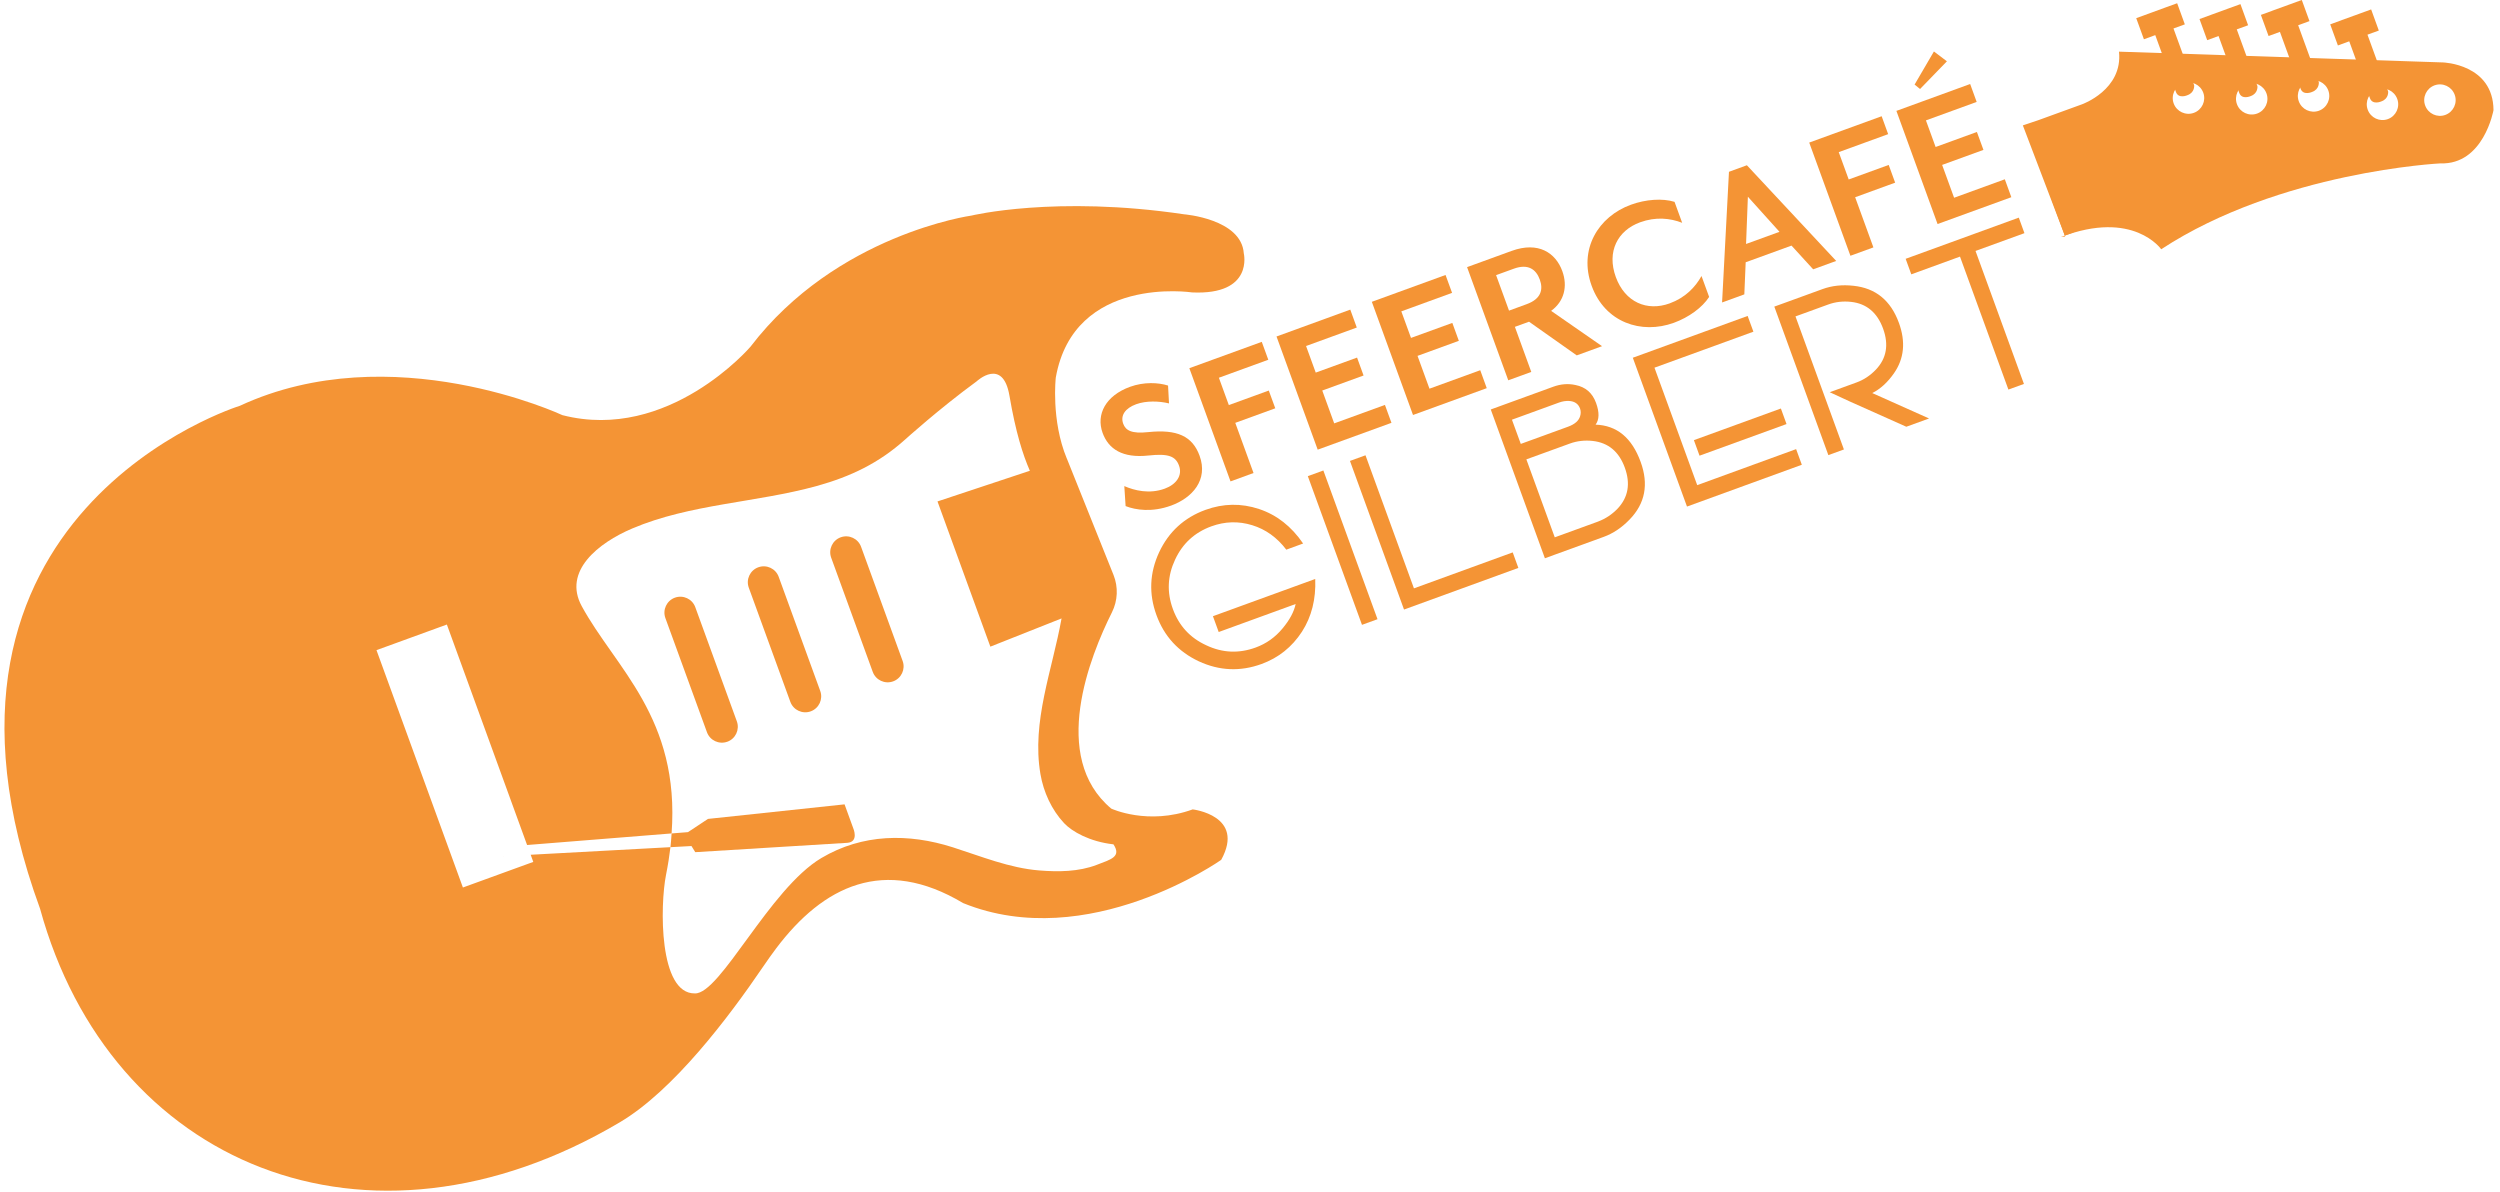 <svg xmlns="http://www.w3.org/2000/svg" id="Laag_1" version="1.1" viewBox="0.0 0.0 1179.0 564.0" width="300" height="143">
  
  <g>
    <path d="M342.13,351.04c-3.91,1.42-8.23-.59-9.65-4.5l-19.67-54.01c-1.42-3.91.59-8.24,4.5-9.66,3.9-1.42,8.23.59,9.65,4.5l19.67,54.03c1.42,3.9-.59,8.23-4.5,9.65" fill="#f49435" />
    <path d="M420.6,322.48c-3.91,1.42-8.23-.59-9.65-4.5l-19.67-54.03c-1.42-3.9.59-8.23,4.5-9.65,3.91-1.42,8.23.59,9.65,4.5l19.67,54.03c1.42,3.9-.59,8.23-4.5,9.65" fill="#f49435" />
    <path d="M381.6,336.67c-3.91,1.42-8.23-.59-9.65-4.5l-19.67-54.03c-1.42-3.9.59-8.23,4.5-9.65,3.91-1.42,8.23.59,9.65,4.5l19.67,54.03c1.42,3.9-.59,8.23-4.5,9.65" fill="#f49435" />
    <polygon points="960.69 57.91 956.21 59.46 975.14 111.51 979.57 109.82 960.69 57.91" fill="#f49435" />
    <path d="M326.95,403.32l71.9-4.42c5.77-.4,2.83-7.01,2.83-7.01l-4.07-11.2-64.65,6.89-9.46,6.26-7.75.62c-.16,2.14-.27,4.25-.54,6.5l9.95-.54,1.79,2.91Z" fill="#f49435" />
    <path d="M236.24,405.23h.13s-.05-.06-.06-.1l-.06.1Z" fill="#f49435" />
    <path d="M1155.23,54.39c-3.87,1.41-8.13-.59-9.54-4.46-1.41-3.85.59-8.13,4.44-9.54,3.87-1.41,8.13.59,9.54,4.46,1.41,3.85-.58,8.13-4.44,9.54M1128.04,56.37c-3.87,1.41-8.13-.59-9.54-4.46-1.41-3.87.58-8.13,4.44-9.54,3.87-1.41,8.13.59,9.54,4.46,1.41,3.85-.59,8.13-4.44,9.54M1095.42,52.41c-3.87,1.39-8.13-.59-9.54-4.46-1.41-3.87.58-8.13,4.44-9.54,3.87-1.41,8.13.59,9.54,4.44,1.41,3.87-.59,8.15-4.44,9.55M1066.15,53.75c-3.87,1.41-8.13-.58-9.54-4.44-1.41-3.87.57-8.13,4.44-9.54,3.87-1.41,8.13.58,9.54,4.44,1.41,3.87-.59,8.13-4.44,9.54M1036.21,53.41c-3.85,1.41-8.13-.58-9.54-4.44-1.41-3.87.59-8.13,4.46-9.54,3.87-1.41,8.13.59,9.54,4.44,1.41,3.87-.59,8.13-4.46,9.54M1154.2,29.55l-153.41-5.1c1.88,18.05-17.49,24.91-17.49,24.91l-20.83,7.57-7.19,2.41,20.03,52.61-2,.22c34.31-13.13,47.45,5.8,47.45,5.8,56.18-36.84,132.08-40.64,132.08-40.64,20.58.75,25.19-25.21,25.19-25.21-.13-21.82-23.83-22.57-23.83-22.57" fill="#f49435" />
    <path d="M1014.31,6.64l-5.37,1.95,3.64,10,5.37-1.97,9.78,26.9c1.26,3.45,5.45,1.53,5.45,1.53,3.58-1.29,3.18-4.68,3.18-4.68l-9.79-26.89,5.37-1.95-3.63-10-5.37,1.95-8.63,3.15Z" fill="#f49435" />
    <path d="M1044.26,7.06l-5.37,1.95,3.64,10,5.37-1.97,9.78,26.9c1.26,3.45,5.45,1.53,5.45,1.53,3.58-1.29,3.18-4.68,3.18-4.68l-9.79-26.89,5.37-1.95-3.63-10-5.37,1.95-8.63,3.15Z" fill="#f49435" />
    <path d="M1073.31,5.1l-5.37,1.95,3.64,10,5.37-1.97,9.78,26.9c1.26,3.45,5.45,1.53,5.45,1.53,3.58-1.29,3.18-4.68,3.18-4.68l-9.78-26.89,5.35-1.95-3.63-10-5.37,1.96-8.63,3.13Z" fill="#f49435" />
    <path d="M1106.12,9.57l-5.37,1.95,3.64,10,5.37-1.97,9.78,26.9c1.26,3.45,5.45,1.53,5.45,1.53,3.58-1.29,3.18-4.67,3.18-4.67l-9.79-26.9,5.37-1.95-3.63-10-5.37,1.96-8.63,3.13Z" fill="#f49435" />
    <path d="M500.31,292.68c-4.36,24.44-14.23,48.79-10,73.65,1.45,8.51,5.27,16.92,11.21,23.26,3.74,3.99,12.08,8.75,23.36,10.03,3.85,5.86-1.06,7.09-7.92,9.71-8.59,3.29-18.18,3.37-27.21,2.64-14.09-1.13-27.51-6.68-40.86-10.94-21.06-6.71-42.77-6.47-62.24,5.06-24.52,14.52-47.85,64.44-59.86,64.08-17.13.29-16.57-41.62-13.66-56.2.91-4.52,1.58-8.85,2.08-13.02l-66.15,3.59,1.23,3.39-9.06,3.29-15.19,5.53-9.06,3.29-40.9-112.34,9.06-3.29,15.21-5.54,9.04-3.29,37.97,104.35,68.39-5.48c4.06-54.75-26.61-78.29-42.54-107.59-8.99-16.53,7.84-29.91,23.93-36.74,27.38-11.63,58.74-12.21,87.29-20.1,16.07-4.46,29.41-10.83,41.82-21.97,0,0,16.04-14.52,33.87-27.56,0,0,12.4-11.63,15.54,6.82,2.97,17.35,6.31,27.83,9.65,35.5l-43.71,14.51,25.02,68.73,33.69-13.36ZM502.79,217.01c-7.52-18.15-5.21-38.32-5.21-38.32,8.64-48.74,64.52-40.29,64.52-40.29,29.28,1.34,24.46-18.5,24.46-18.5-1.15-16.37-28.32-18.48-28.32-18.48-60.88-9.04-100.56.61-100.56.61,0,0-63.96,8.88-104.59,62.06,0,0-38.72,45.29-89.01,32.4,0,0-80.71-37.81-152.66-4.43,0,0-163.2,50.4-94.56,238.05,33.18,120.85,154.42,172.1,274.41,101.04,25.27-14.97,51.25-49.3,67.85-73.71,2.01-2.97,4.07-5.85,6.15-8.63,22.24-29.47,51.02-43.76,88.45-21.39,59.16,24.06,122.15-20.46,122.15-20.46,11.55-20.99-13.5-23.88-13.5-23.88-21.18,7.72-38.53-.37-38.53-.37-29.2-24.46-10.06-72.19.32-92.9,2.76-5.53,3.04-11.95.74-17.7l-22.09-55.1Z" fill="#f49435" />
  </g>
  <g>
    <path d="M620.37,274.03c.38,9.52-1.71,17.84-6.28,24.95-4.73,7.27-11.12,12.37-19.14,15.29-10.06,3.66-19.95,3.23-29.68-1.28-9.71-4.55-16.41-11.87-20.06-21.92-3.66-10.05-3.23-19.95,1.28-29.68,4.55-9.71,11.87-16.41,21.92-20.07,8.45-3.07,16.89-3.21,25.35-.42,8.39,2.78,15.35,8.23,20.88,16.34l-7.96,2.91c-4.39-5.78-9.78-9.63-16.13-11.58-6.45-1.98-12.89-1.81-19.31.53-7.94,2.89-13.66,8.15-17.19,15.77-3.59,7.64-3.95,15.43-1.05,23.37,2.89,7.94,8.15,13.66,15.82,17.17,7.6,3.61,15.38,3.96,23.32,1.07,5.02-1.82,9.28-4.84,12.76-9.04,3.37-4.03,5.43-7.88,6.21-11.57l-36.42,13.26-2.73-7.49,48.42-17.62Z" fill="#f49435" />
    <polygon points="649.85 293.06 642.5 295.73 616.87 225.36 624.22 222.67 649.85 293.06" fill="#f49435" />
    <polygon points="713.84 261.44 716.51 268.79 662.4 288.49 636.81 218.15 644.16 215.48 667.09 278.46 713.84 261.44" fill="#f49435" />
    <path d="M754.31,246.81c3.43-1.28,6.49-3.31,9.14-6.05,5.06-5.35,6.21-11.82,3.45-19.41-2.75-7.59-7.8-11.81-15.13-12.65-3.83-.43-7.46-.02-10.88,1.23l-20.59,7.48,13.44,36.9,20.58-7.49ZM713.47,198.63l4.19,11.47,22.33-8.13c3.2-1.15,5.11-2.83,5.75-4.98.38-1.21.38-2.4,0-3.55-.83-2.32-2.59-3.53-5.26-3.67-1.56-.08-3.13.18-4.71.75l-22.3,8.12ZM753.05,200.98c10.08.34,17.19,6.21,21.34,17.64,3.87,10.62,2.12,19.7-5.22,27.25-3.71,3.85-7.78,6.58-12.2,8.2l-22.96,8.35-4.94,1.81-25.62-70.43,29.59-10.77c3.55-1.29,7.05-1.57,10.5-.81,4.79.94,8.04,3.77,9.74,8.48,1.63,4.46,1.55,7.89-.22,10.29" fill="#f49435" />
    <path d="M843.43,200.7l-41.17,14.97-2.67-7.35,41.17-14.98,2.67,7.36ZM827.74,156.99l-46.81,17.03,20.23,55.59,46.81-17.05,2.7,7.4-54.35,19.79-25.64-70.44,54.35-19.78,2.72,7.44Z" fill="#f49435" />
    <path d="M896.62,152.81c3.27,8.98,2.49,16.93-2.33,23.84-3.02,4.33-6.44,7.44-10.29,9.38l26.89,12.03-10.77,3.91-26.69-11.93-9.55-4.41,12.67-4.62c3.42-1.23,6.47-3.26,9.17-6.07,5.05-5.32,6.18-11.77,3.42-19.39-2.78-7.62-7.8-11.84-15.08-12.67-3.85-.43-7.49-.02-10.94,1.25l-15.45,5.62,22.92,62.97-7.36,2.68-25.58-70.29,4.98-1.8,17.83-6.49c4.46-1.63,9.33-2.16,14.63-1.57,10.5,1.09,17.67,6.93,21.53,17.56" fill="#f49435" />
    <polygon points="956.03 110.35 932.88 118.77 955.79 181.71 948.44 184.38 925.53 121.45 902.48 129.84 899.81 122.49 953.36 103 956.03 110.35" fill="#f49435" />
  </g>
  <g>
    <path d="M552.09,239.31c-8.93,3.24-16.63,2.11-21.46.22l-.62-9.47c4.81,2.09,11.84,3.88,19.15,1.21,5.35-1.95,8.48-6.12,6.76-10.86-1.61-4.46-4.97-5.86-14.49-4.82-12.25,1.33-18.9-3.04-21.69-10.7-3.18-8.75,1.47-17.64,12.99-21.82,6.6-2.4,13.4-2.04,17.99-.59l.45,8.45c-4.66-1.15-10.8-1.34-15.54.38-5.26,1.92-7.54,5.38-6.14,9.22,1.13,3.13,3.88,4.86,11.85,3.98,13.64-1.42,20.91,1.89,24.3,11.18,4.19,11.5-3.45,19.95-13.55,23.63" fill="#f49435" />
    <polygon points="574.77 178.78 579.48 191.72 598.39 184.84 601.46 193.24 582.53 200.13 591.17 223.87 580.28 227.84 560.79 174.26 595.07 161.79 598.16 170.27 574.77 178.78" fill="#f49435" />
    <polygon points="621.54 212.82 602.05 159.26 636.96 146.54 640.04 155.02 616.03 163.76 620.61 176.35 640.17 169.24 643.25 177.72 623.7 184.83 629.35 200.38 653.36 191.64 656.45 200.12 621.54 212.82" fill="#f49435" />
    <polygon points="666.65 196.41 647.16 142.84 682.05 130.14 685.14 138.61 661.12 147.36 665.7 159.93 685.26 152.83 688.34 161.31 668.79 168.43 674.44 183.96 698.47 175.22 701.55 183.71 666.65 196.41" fill="#f49435" />
    <path d="M712.08,147.02l8.39-3.07c6.79-2.46,7.91-6.92,6.18-11.65-1.76-4.82-5.51-7.6-12.28-5.13l-8.4,3.05,6.12,16.79ZM756.12,163.84l-11.97,4.36-22.59-15.94-6.69,2.43,7.76,21.34-10.9,3.96-19.49-53.56,21.07-7.67c12.67-4.62,20.85.89,24,9.55,2.64,7.24.88,14.35-5.29,18.82l24.09,16.71Z" fill="#f49435" />
    <path d="M790.13,152.77c-15.45,5.62-32.62-.16-38.92-17.48-6.31-17.32,3.13-32.78,18.58-38.4,7.04-2.57,14.94-3.12,20.64-1.36l3.61,9.92c-5.66-2.2-12.49-2.94-19.91-.24-10.64,3.87-15.88,13.87-11.5,25.91,4.36,11.97,14.84,16.34,25.46,12.48,7.41-2.7,12.17-7.67,15.1-12.97l3.61,9.9c-3.23,5.02-9.62,9.67-16.68,12.24" fill="#f49435" />
    <path d="M825.14,93.12l-.86,22.35,15.82-5.75-14.95-16.6ZM856.05,127.47l-10.26-11.23-21.69,7.89-.64,15.19-10.53,3.83,3.26-61.84,8.48-3.1,42.27,45.29-10.89,3.96Z" fill="#f49435" />
    <polygon points="868.14 72 872.86 84.94 891.79 78.06 894.84 86.45 875.91 93.35 884.55 117.09 873.67 121.05 854.17 67.48 888.45 55.01 891.53 63.49 868.14 72" fill="#f49435" />
    <path d="M906.63,42.12l-2.59-2.09,9.15-15.67,6.15,4.65-12.72,13.12ZM914.92,106.04l-19.49-53.56,34.91-12.72,3.08,8.48-24.01,8.74,4.58,12.59,19.54-7.11,3.1,8.48-19.55,7.11,5.66,15.54,24.01-8.74,3.08,8.48-34.91,12.7Z" fill="#f49435" />
  </g>
</svg>